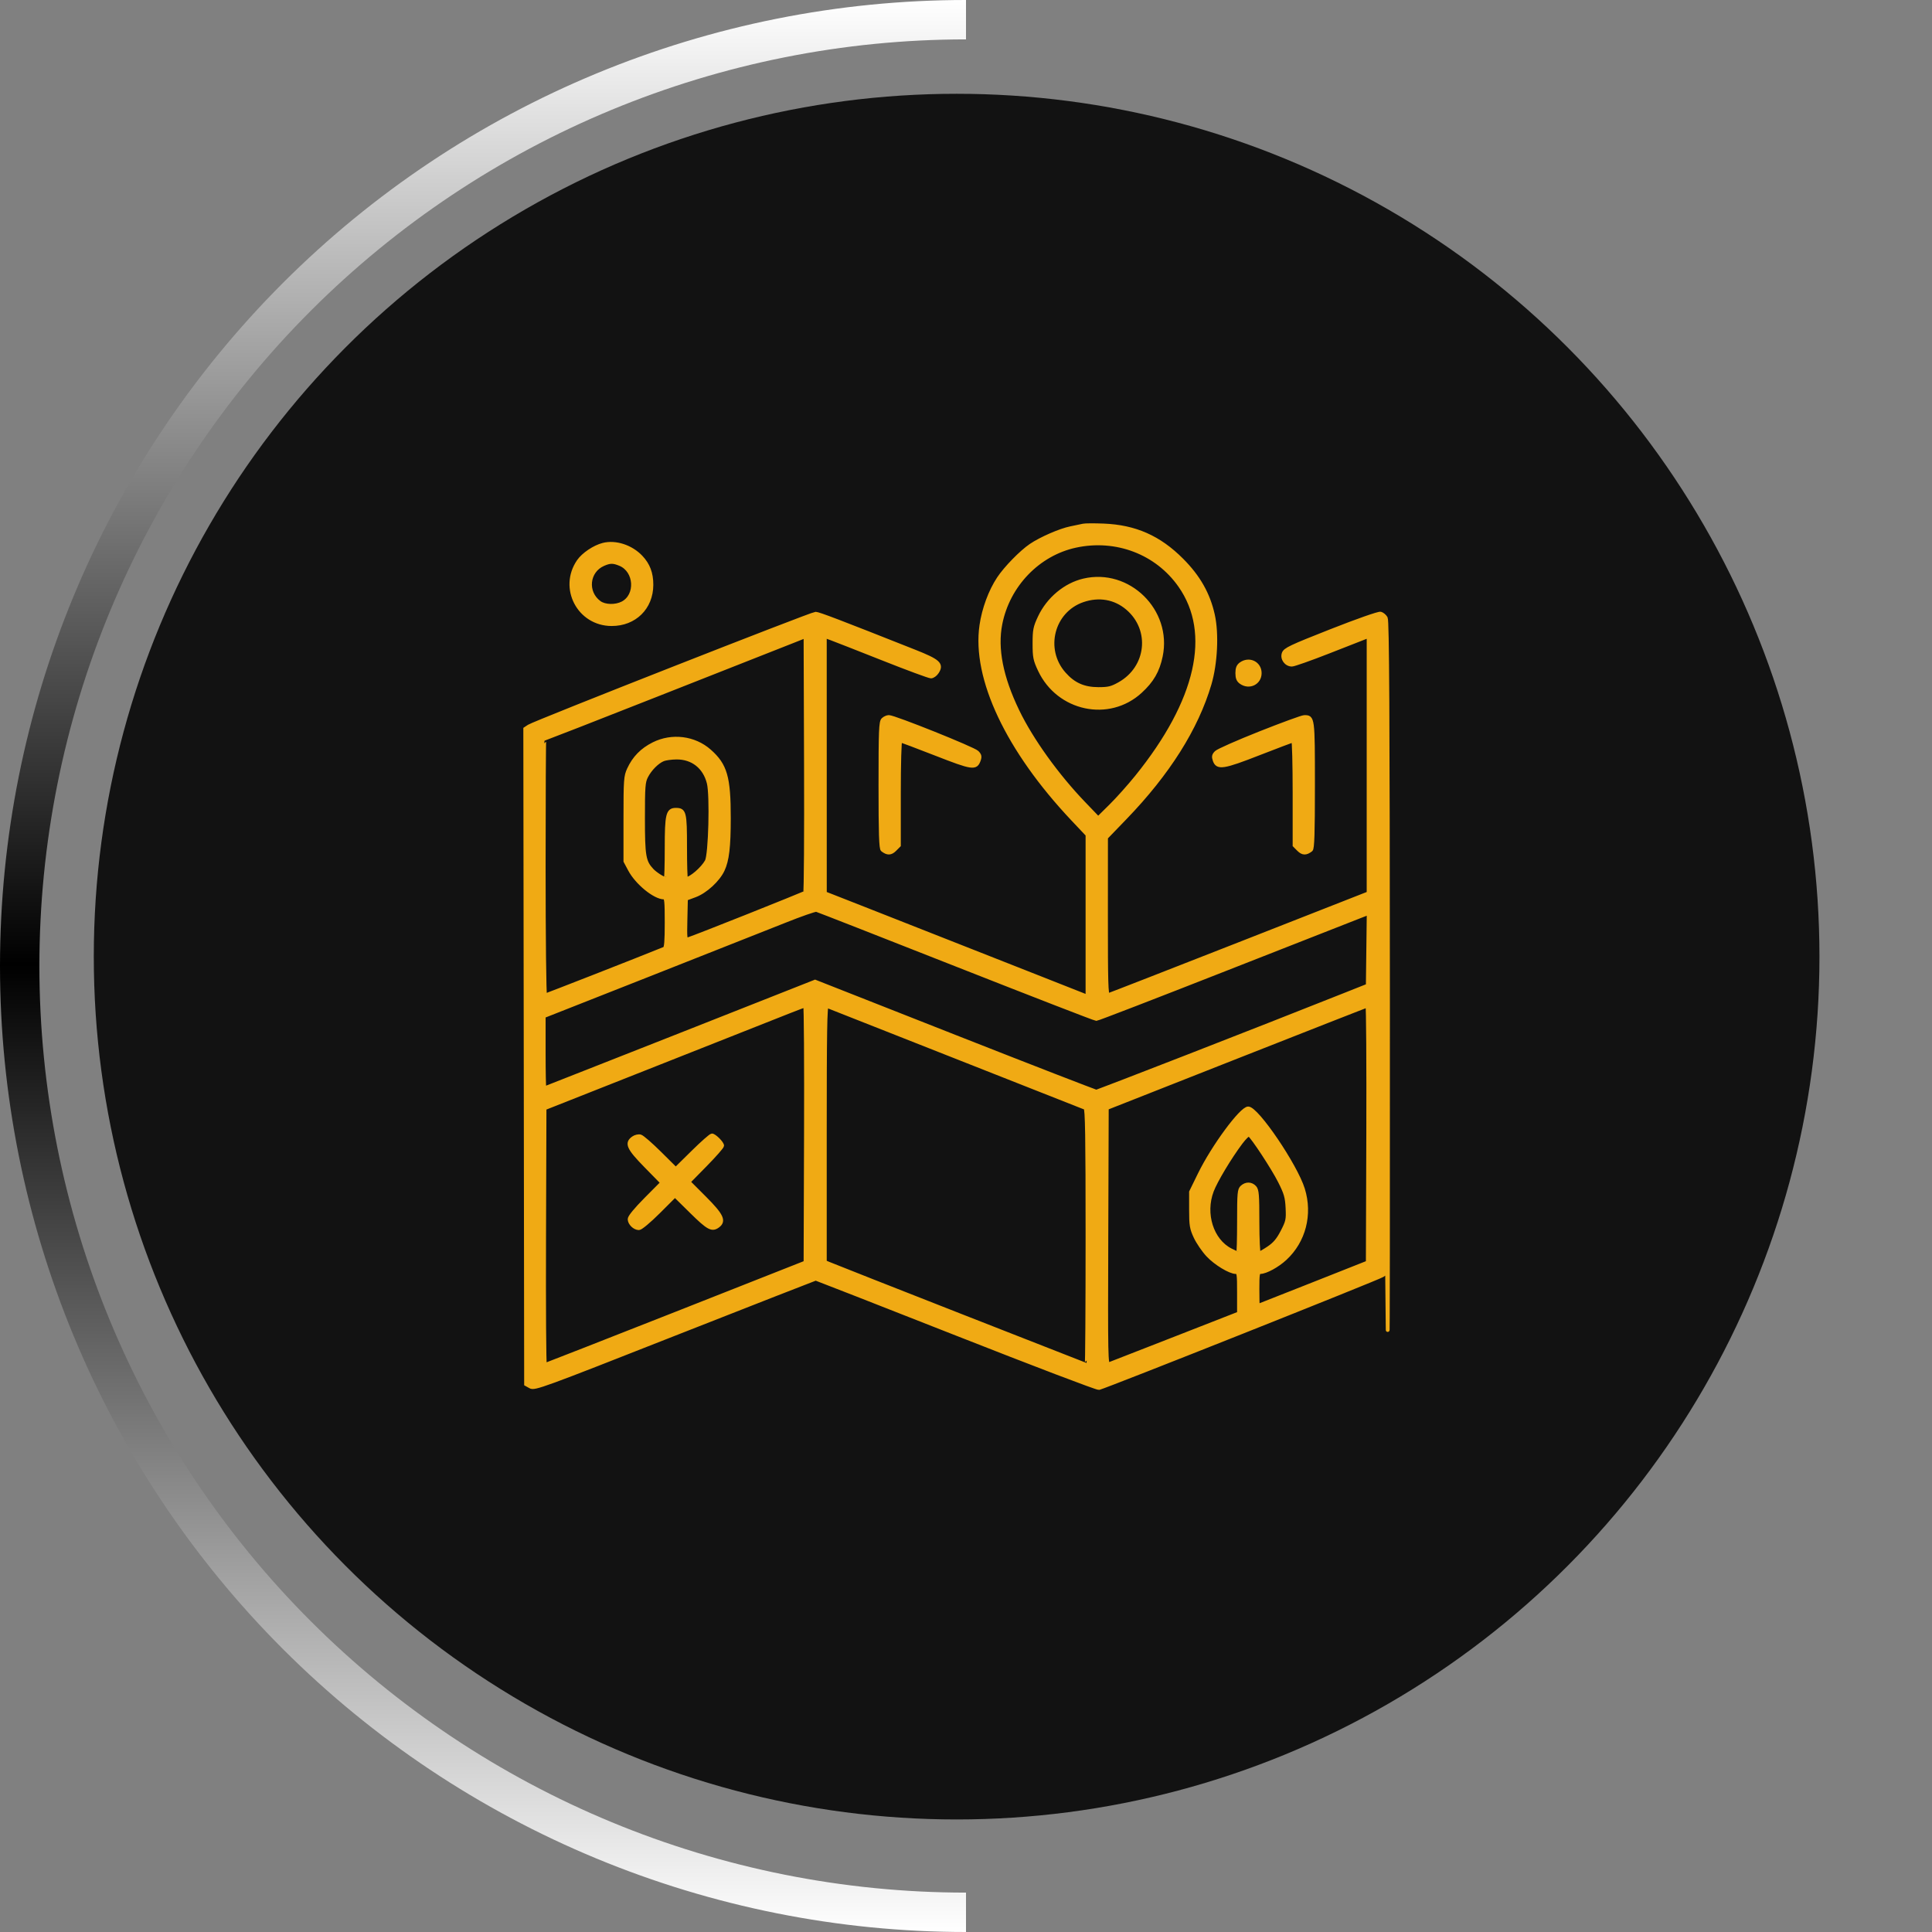 <svg width="103" height="103" viewBox="0 0 103 103" fill="none" xmlns="http://www.w3.org/2000/svg">
<rect x="0" y="0" width="103" height="103" fill="#808080" stroke="none"/>
<circle cx="51" cy="51" r="46" fill="#121212"/>
<path fill-rule="evenodd" clip-rule="evenodd" d="M57.751 28.019C57.653 28.042 57.35 28.105 57.078 28.16C56.528 28.27 55.491 28.721 54.959 29.082C54.44 29.435 53.613 30.282 53.243 30.84C52.796 31.515 52.447 32.459 52.319 33.342C51.91 36.161 53.718 39.991 57.199 43.679L57.976 44.502V53.135L55.485 52.152C50.374 50.136 48.003 49.202 46.018 48.424L43.977 47.623L43.975 33.914L44.312 34.036C44.497 34.103 45.731 34.587 47.054 35.111C48.377 35.636 49.538 36.065 49.632 36.065C49.727 36.065 49.872 35.962 49.954 35.836C50.231 35.413 50.046 35.242 48.762 34.733C44.73 33.134 43.641 32.719 43.482 32.718C43.277 32.718 28.511 38.523 28.202 38.725L28 38.858L28.045 73.793L28.276 73.922C28.495 74.046 28.873 73.908 35.962 71.115C40.063 69.499 43.45 68.177 43.489 68.177C43.528 68.177 46.907 69.497 50.999 71.11C55.091 72.722 58.506 74.023 58.589 74C59.12 73.851 73.505 68.131 73.703 67.99L73.948 67.814L73.978 70.717C73.995 72.313 74.004 64.512 73.999 53.38C73.991 37.989 73.964 33.096 73.883 32.95C73.825 32.845 73.698 32.738 73.602 32.713C73.501 32.687 72.389 33.076 70.974 33.633C68.81 34.485 68.511 34.627 68.437 34.835C68.337 35.117 68.569 35.435 68.876 35.435C68.982 35.435 69.854 35.127 70.814 34.751C71.774 34.374 72.65 34.031 72.762 33.988L72.963 33.91L72.962 47.623L66.085 50.322C62.302 51.806 59.153 53.034 59.085 53.05C58.983 53.074 58.963 52.376 58.965 48.867L58.967 44.655L59.984 43.601C62.277 41.225 63.789 38.829 64.486 36.469C64.81 35.373 64.888 33.785 64.665 32.785C64.418 31.671 63.897 30.752 63.003 29.856C61.797 28.646 60.516 28.08 58.828 28.013C58.335 27.994 57.85 27.996 57.751 28.019ZM32.159 29.041C31.69 29.159 31.099 29.555 30.848 29.92C29.864 31.351 30.867 33.268 32.603 33.274C33.835 33.279 34.725 32.404 34.73 31.182C34.732 30.563 34.557 30.102 34.166 29.693C33.639 29.142 32.819 28.876 32.159 29.041ZM57.348 29.098C55.347 29.529 53.741 31.197 53.334 33.267C53.077 34.578 53.377 36.105 54.248 37.91C54.988 39.445 56.355 41.348 57.787 42.837L58.547 43.628L59.211 42.972C59.577 42.612 60.202 41.912 60.602 41.417C63.868 37.374 64.687 33.758 62.91 31.222C61.675 29.46 59.51 28.633 57.348 29.098ZM32.166 30.076C31.32 30.445 31.203 31.579 31.956 32.129C32.244 32.34 32.815 32.355 33.189 32.161C33.992 31.744 33.911 30.429 33.061 30.073C32.695 29.92 32.523 29.92 32.166 30.076ZM57.773 30.945C56.791 31.177 55.892 31.928 55.434 32.898C55.18 33.436 55.15 33.588 55.15 34.311C55.15 35.034 55.18 35.185 55.435 35.725C56.428 37.83 59.118 38.402 60.796 36.865C61.418 36.295 61.723 35.769 61.887 34.98C62.389 32.566 60.162 30.381 57.773 30.945ZM57.722 32.008C56.103 32.569 55.581 34.612 56.725 35.915C57.23 36.49 57.776 36.733 58.562 36.734C59.1 36.734 59.264 36.694 59.684 36.458C61.221 35.592 61.438 33.565 60.115 32.43C59.45 31.859 58.59 31.708 57.722 32.008ZM42.405 34.131C40.35 34.95 29.047 39.393 29.021 39.393C29.003 39.393 28.988 42.469 28.988 46.229C28.988 49.989 29.022 53.066 29.064 53.066C29.119 53.066 34.102 51.114 35.427 50.574C35.51 50.54 35.539 50.175 35.539 49.188C35.539 48.042 35.519 47.848 35.401 47.848C34.909 47.848 33.956 47.072 33.58 46.364L33.34 45.914V43.666C33.34 41.569 33.353 41.389 33.529 41.008C33.809 40.402 34.227 39.975 34.841 39.667C35.821 39.176 37.016 39.325 37.824 40.038C38.675 40.789 38.86 41.428 38.859 43.615C38.859 45.151 38.774 45.869 38.531 46.385C38.281 46.916 37.613 47.529 37.059 47.736L36.571 47.918L36.546 49.019C36.523 50.038 36.532 50.116 36.681 50.074C37.007 49.981 42.856 47.652 42.921 47.589C42.959 47.553 42.979 44.462 42.966 40.72L42.943 33.917L42.405 34.131ZM66.163 35.395C66.015 35.499 65.963 35.626 65.963 35.885C65.963 36.144 66.015 36.271 66.163 36.374C66.602 36.683 67.16 36.409 67.16 35.885C67.16 35.36 66.602 35.087 66.163 35.395ZM47.078 38.365C46.955 38.488 46.937 38.931 46.937 41.862C46.937 44.44 46.963 45.238 47.049 45.305C47.313 45.51 47.488 45.505 47.705 45.288L47.924 45.068V42.275C47.924 40.739 47.959 39.483 48.002 39.483C48.045 39.483 48.9 39.803 49.901 40.195C51.846 40.955 52.022 40.981 52.183 40.528C52.252 40.335 52.233 40.254 52.088 40.109C51.898 39.917 47.674 38.224 47.388 38.224C47.295 38.224 47.156 38.287 47.078 38.365ZM67.175 39.087C65.99 39.557 64.942 40.02 64.846 40.115C64.704 40.256 64.687 40.335 64.758 40.538C64.906 40.962 65.221 40.912 67.135 40.162C68.09 39.789 68.903 39.483 68.943 39.483C68.982 39.483 69.015 40.739 69.015 42.275V45.068L69.234 45.288C69.451 45.505 69.626 45.51 69.89 45.305C69.976 45.238 70.002 44.44 70.002 41.862C70.002 38.235 69.999 38.217 69.524 38.228C69.417 38.231 68.359 38.617 67.175 39.087ZM28.044 56.304C28.044 65.926 28.055 69.863 28.068 65.052C28.081 60.24 28.081 52.367 28.068 47.556C28.055 42.745 28.044 46.681 28.044 56.304ZM35.36 40.483C35.044 40.609 34.655 40.998 34.454 41.391C34.301 41.688 34.283 41.931 34.283 43.62C34.283 45.643 34.333 45.938 34.758 46.394C34.937 46.586 35.366 46.859 35.49 46.859C35.517 46.859 35.539 46.119 35.539 45.215C35.539 43.425 35.6 43.171 36.031 43.171C36.491 43.171 36.526 43.313 36.526 45.156C36.526 46.093 36.549 46.859 36.577 46.859C36.822 46.859 37.46 46.311 37.677 45.914C37.868 45.566 37.949 42.402 37.784 41.745C37.57 40.889 36.919 40.378 36.059 40.388C35.798 40.391 35.483 40.434 35.36 40.483ZM41.821 49.108C40.958 49.453 37.717 50.735 34.619 51.956L28.988 54.176V56.095C28.988 57.15 29.005 58.013 29.027 58.013C29.049 58.013 32.304 56.735 36.26 55.173L43.454 52.332L50.894 55.263C54.986 56.874 58.385 58.193 58.447 58.193C58.541 58.193 67.055 54.877 71.617 53.062L72.919 52.545L72.967 48.674L72.539 48.839C72.303 48.929 69.064 50.201 65.341 51.664C61.617 53.128 58.515 54.325 58.448 54.325C58.38 54.325 55.026 53.024 50.993 51.435C46.961 49.845 43.601 48.53 43.527 48.512C43.453 48.494 42.685 48.762 41.821 49.108ZM42.091 53.92C41.671 54.087 38.561 55.317 35.18 56.654L29.032 59.085L29.01 65.925C28.997 69.687 29.017 72.764 29.054 72.762C29.092 72.761 32.232 71.533 36.033 70.034L42.943 67.307L42.966 60.456C42.979 56.688 42.959 53.608 42.921 53.611C42.884 53.614 42.51 53.754 42.091 53.92ZM43.975 60.434V67.282L44.177 67.368C44.619 67.558 57.889 72.765 57.931 72.765C57.956 72.765 57.976 69.693 57.976 65.938C57.976 60.561 57.952 59.102 57.864 59.067C57.802 59.043 54.702 57.82 50.976 56.35C47.249 54.88 44.149 53.657 44.087 53.632C43.998 53.595 43.975 54.991 43.975 60.434ZM65.918 56.349L59.008 59.073L58.985 65.929C58.963 72.434 58.97 72.782 59.12 72.729C59.206 72.698 60.801 72.077 62.664 71.347L66.052 70.022L66.052 68.92C66.053 67.917 66.038 67.818 65.891 67.818C65.574 67.818 64.808 67.354 64.395 66.912C64.165 66.665 63.868 66.231 63.736 65.948C63.523 65.493 63.495 65.326 63.495 64.49V63.545L63.958 62.6C64.68 61.124 66.179 59.092 66.545 59.092C67.011 59.092 69.076 62.136 69.466 63.397C69.884 64.748 69.517 66.168 68.512 67.097C68.103 67.475 67.486 67.812 67.197 67.816C67.058 67.817 67.04 67.921 67.04 68.717C67.04 69.212 67.05 69.616 67.063 69.616C67.075 69.615 68.398 69.096 70.002 68.461L72.919 67.306L72.942 60.456C72.954 56.688 72.934 53.609 72.897 53.614C72.859 53.62 69.719 54.85 65.918 56.349ZM66.155 60.911C65.563 61.699 64.815 62.946 64.61 63.486C64.147 64.707 64.598 66.134 65.609 66.651C65.8 66.748 65.978 66.828 66.004 66.828C66.031 66.828 66.053 66.065 66.053 65.133C66.053 63.605 66.069 63.423 66.217 63.289C66.433 63.094 66.707 63.1 66.892 63.305C67.019 63.445 67.04 63.712 67.04 65.149C67.04 66.072 67.076 66.828 67.12 66.828C67.164 66.828 67.395 66.697 67.634 66.536C67.96 66.316 68.144 66.098 68.37 65.659C68.648 65.119 68.669 65.022 68.639 64.4C68.611 63.822 68.552 63.617 68.228 62.975C67.872 62.268 66.778 60.602 66.595 60.489C66.549 60.46 66.351 60.65 66.155 60.911ZM33.764 60.672C33.378 60.943 33.497 61.208 34.436 62.165L35.307 63.054L34.436 63.931C33.895 64.476 33.565 64.878 33.565 64.994C33.565 65.221 33.83 65.479 34.064 65.479C34.16 65.479 34.617 65.097 35.109 64.606L35.984 63.732L36.871 64.606C37.762 65.483 37.958 65.588 38.27 65.359C38.629 65.097 38.483 64.787 37.572 63.874L36.71 63.011L37.606 62.099C38.098 61.598 38.501 61.139 38.501 61.08C38.501 60.941 38.092 60.532 37.953 60.532C37.895 60.532 37.437 60.935 36.937 61.429L36.027 62.326L35.177 61.483C34.71 61.019 34.246 60.615 34.145 60.586C34.044 60.556 33.875 60.594 33.764 60.672Z" fill="#F0AA14" stroke="#F0AA14" stroke-width="0.2"/>
<path d="M51.5 0C37.841 1.62878e-07 24.742 5.426 15.084 15.084C5.426 24.742 2.28882e-05 37.841 0 51.5C-2.28882e-05 65.159 5.426 78.258 15.084 87.916C24.742 97.574 37.841 103 51.5 103L51.5 100.9C38.398 100.9 25.833 95.695 16.569 86.431C7.304 77.167 2.1 64.602 2.1 51.5C2.1 38.398 7.305 25.833 16.569 16.569C25.833 7.305 38.398 2.1 51.5 2.1V0Z" fill="url(#paint0_linear_542_3)"/>
<defs>
<linearGradient id="paint0_linear_542_3" x1="51.5" y1="0" x2="51.5" y2="103" gradientUnits="userSpaceOnUse">
<stop stop-color="white"/>
<stop offset="0.499"/>
<stop offset="1" stop-color="white"/>
</linearGradient>
</defs>
</svg>
